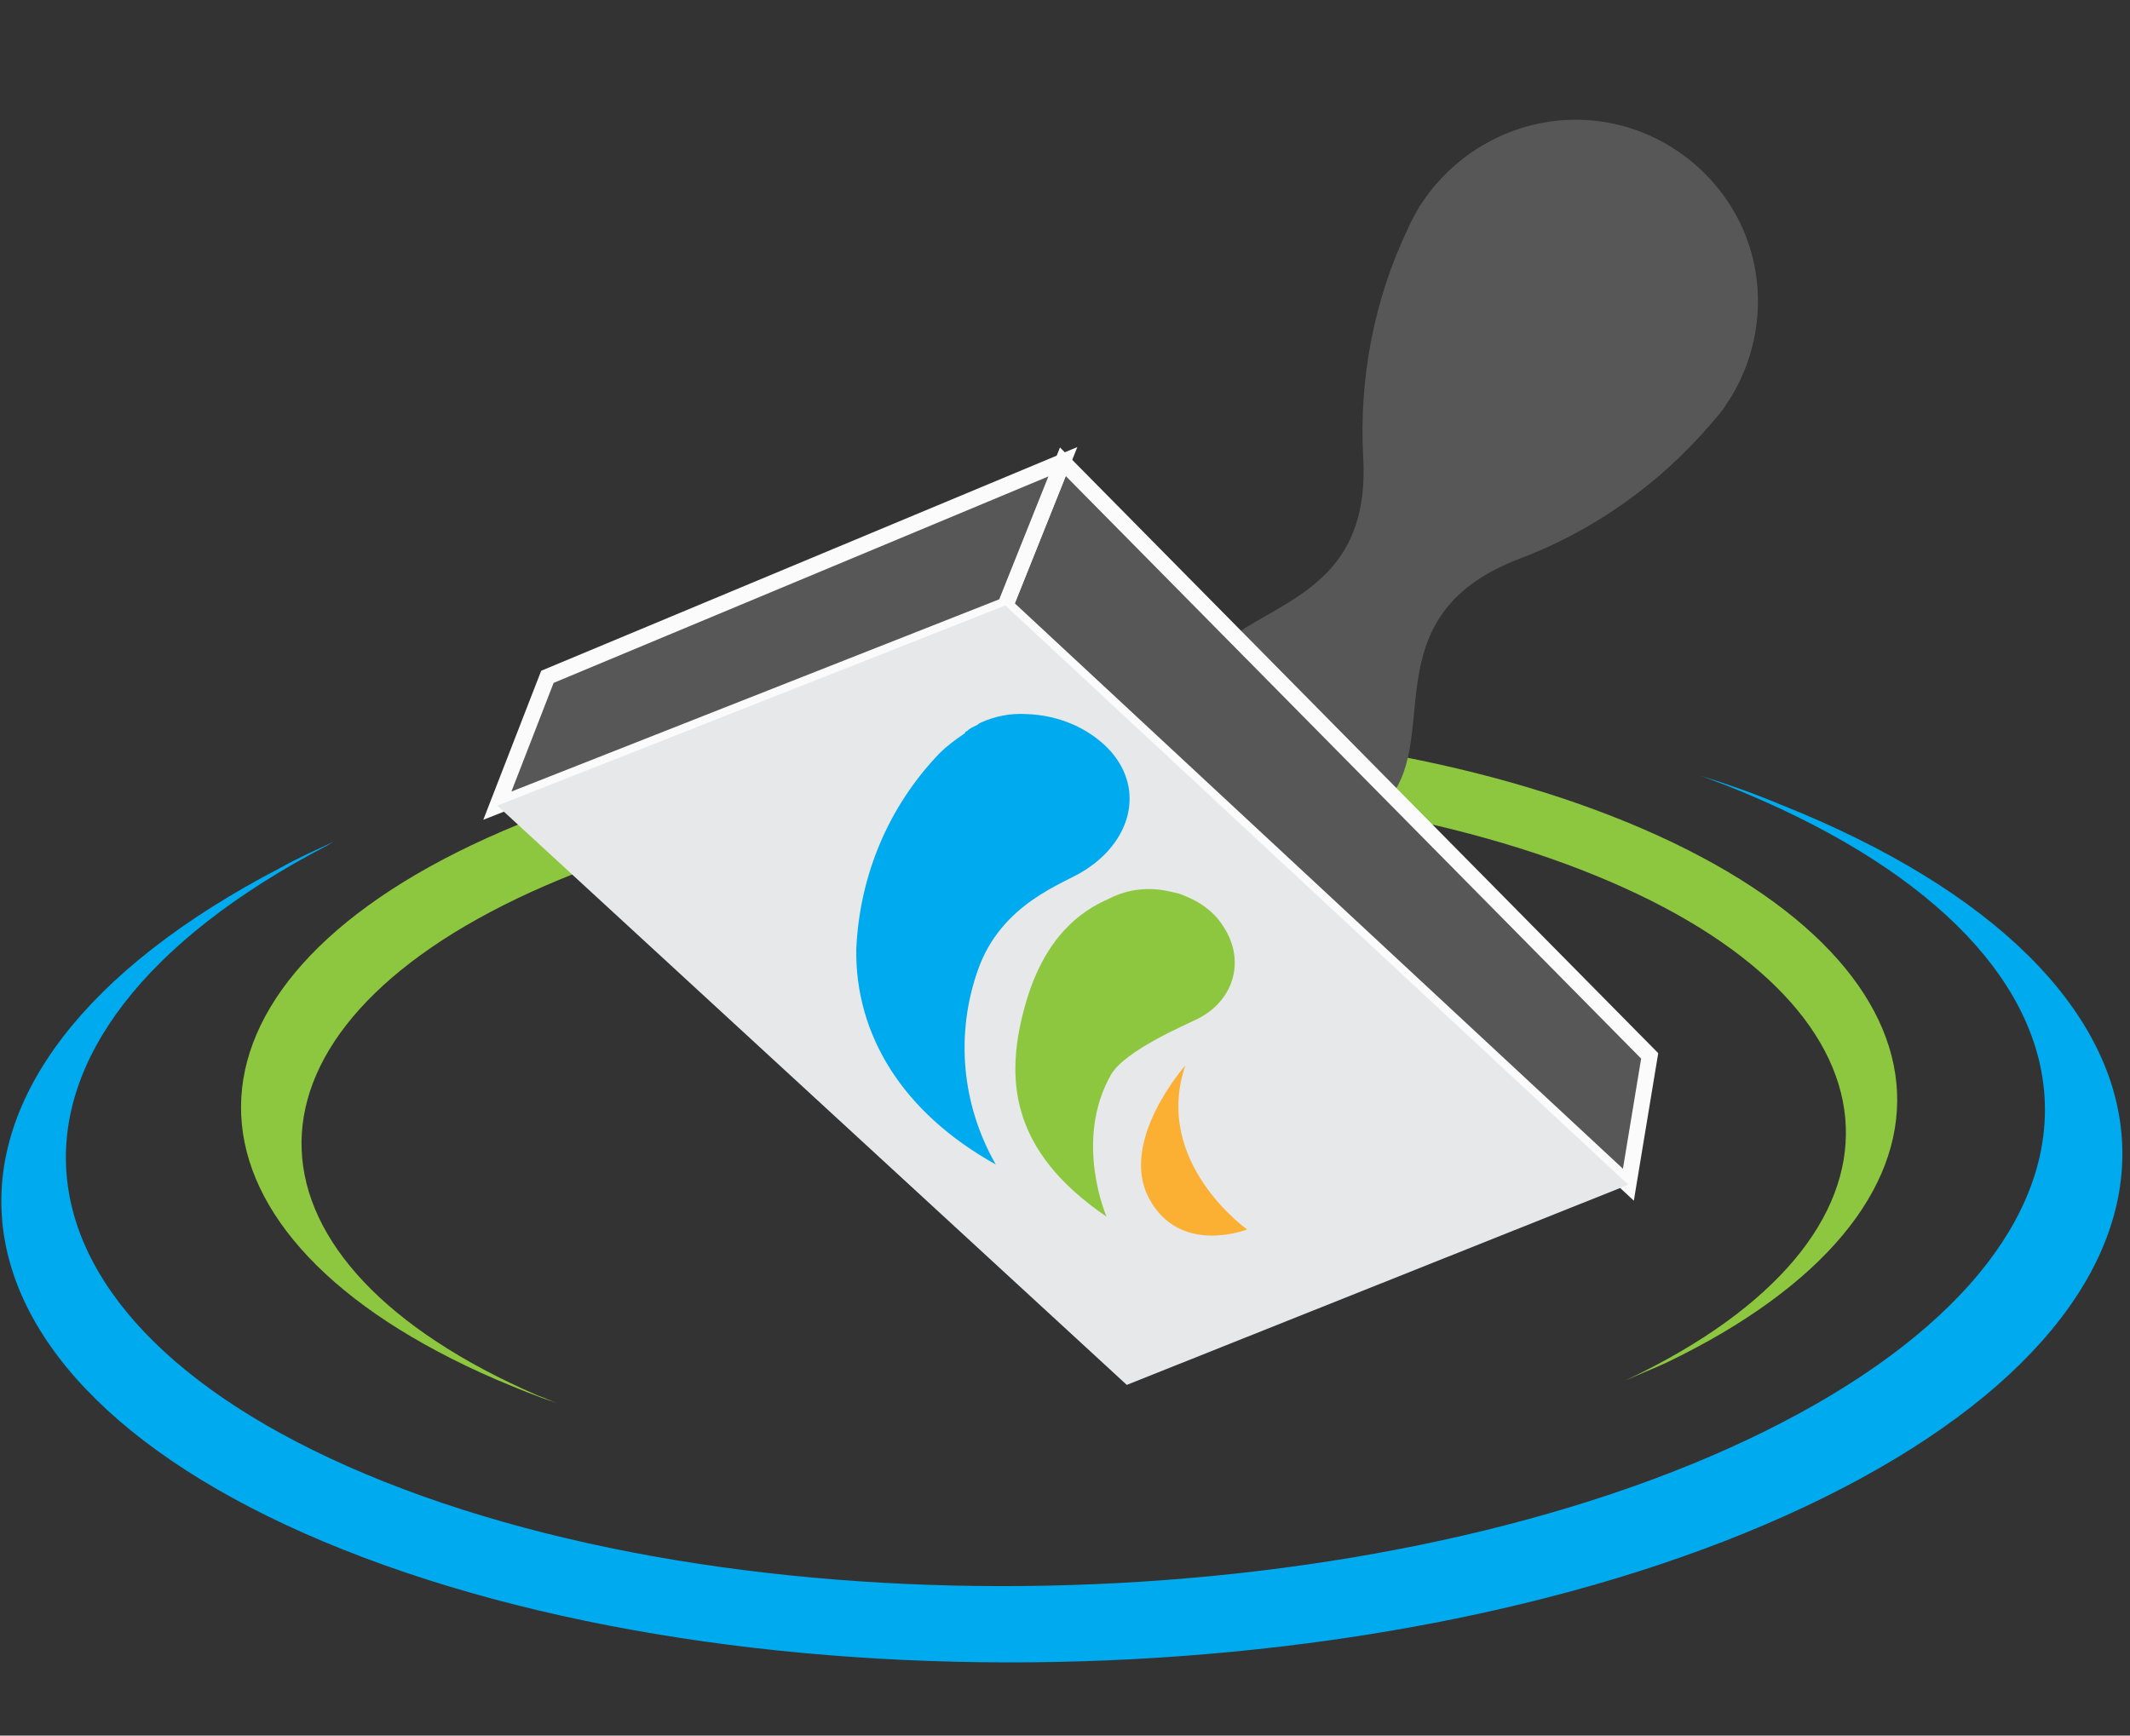 <?xml version="1.0" encoding="utf-8"?>
<!-- Generator: Adobe Illustrator 24.1.0, SVG Export Plug-In . SVG Version: 6.00 Build 0)  -->
<svg version="1.1" id="Layer_1" xmlns="http://www.w3.org/2000/svg" xmlns:xlink="http://www.w3.org/1999/xlink" x="0px" y="0px"
	 viewBox="0 0 200 163" style="enable-background:new 0 0 200 163;" xml:space="preserve">
<rect x="0" y="0" width="200" height="163" fill="#333333" stroke="none"/>
<style type="text/css">
	.st0{fill:#8DC63F;}
	.st1{fill:#00AAEF;}
	.st2{fill:#575757;}
	.st3{fill:#575757;stroke:#FBFBFB;stroke-width:1.5;}
	.st4{fill:#E7E8E9;}
	.st5{fill:#FBB034;}
</style>
<desc>Created with Sketch.</desc>
<g id="whitelabel_icon">
	<g id="Group-17" transform="translate(0, 27.165)">
		<path id="Shape" class="st0" d="M46.6,102.4c1.9,0.8,3.8,1.6,5.7,2.2c-0.6-0.2-1.2-0.5-1.8-0.7c-28.8-12.5-29.7-33.4-1.9-46.7
			s73.6-14,102.5-1.6s29.7,33.4,1.9,46.7l-0.4,0.2c1.3-0.6,2.6-1.1,3.9-1.7c29.7-14.3,28.7-36.7-2.2-50.1S74.1,38,44.3,52.2
			S15.6,89,46.6,102.4z"/>
		<path id="Shape_1_" class="st1" d="M167.2,48.4c-2.4-1-4.9-1.9-7.5-2.7c0.8,0.3,1.6,0.6,2.4,0.9c37.7,15,40.1,41.7,5.3,59.8
			S73.8,127,36.1,112s-40.1-41.7-5.3-59.8l0.5-0.3c-1.7,0.8-3.3,1.5-4.9,2.4c-37.2,19.3-34.6,48,5.9,64.1s103.5,13.5,140.7-5.8
			S207.6,64.5,167.2,48.4z"/>
		<path id="Shape_2_" class="st2" d="M142.7,25.3c6.9-2.6,13.1-7,17.9-12.6c0.5-0.6,1.1-1.2,1.5-1.9c0.1-0.2,0.2-0.3,0.2-0.3
			c3.3-5.1,3.7-11.7,0.9-17.1c-2.8-5.4-8.3-9-14.4-9.3s-11.9,2.7-15.3,7.8l-0.2,0.3c-0.4,0.7-0.8,1.4-1.1,2.1
			C129,1,127.6,8.4,128,15.8c0.8,14.2-11.3,13.5-15.2,19.7l-9.1,14.1l4.4,5.1l-1.6,2.1l4.5,1.3l3.1,3.6l1.3-2.3l6.4,1.9
			c0,0,5.1-7.9,9.1-14.1C134.9,41.1,129.3,30.4,142.7,25.3"/>
		<polygon id="Shape_3_" class="st3" points="94.4,29.7 99.8,16.2 154.9,72 152.9,84.1 		"/>
		<polygon id="Shape_4_" class="st3" points="46.7,48.5 51.4,36.4 99.8,16.2 94.4,29.7 		"/>
		<polygon id="Shape_5_" class="st4" points="152.9,84.1 94.4,29.7 46.7,48.5 105.8,102.9 		"/>
		<path id="Shape_6_" class="st5" d="M111.3,72.9c0,0-6.3,7.1-3.4,12.5c2.9,5.4,9.2,2.9,9.2,2.9S108.2,82,111.3,72.9"/>
		<path id="Shape_7_" class="st0" d="M111.3,57c-0.4-0.2-0.8-0.3-1.3-0.4c-2-0.5-4-0.3-5.8,0.6l-0.2,0.1c-2.5,1.1-5.9,3.5-7.7,9.8
			c-2,7-1.5,13.8,7.6,20c0,0-3.1-7.1,0.4-13.3c1.3-2.3,7-4.7,8.2-5.3c3.5-1.8,4.5-5.7,2.2-8.9C113.9,58.4,112.6,57.5,111.3,57z"/>
		<path id="Shape_8_" class="st1" d="M96.4,39.9c-1.5-0.1-3,0.2-4.3,0.8l-0.2,0.1l-0.1,0.1c-0.4,0.2-0.7,0.3-1,0.6
			c-0.1,0-0.2,0.1-0.2,0.2c-0.9,0.6-1.7,1.2-2.4,1.9c-4.8,5-7.5,11.5-7.8,18.4c-0.1,8,4.3,15.3,13.1,20.2C90.3,76.6,89.7,70,91.8,64
			c2.2-6.4,8.2-8.2,10-9.4c4.2-2.6,5.8-7.4,2.5-11.2C102.3,41.2,99.4,40,96.4,39.9z"/>
	</g>
</g>
</svg>
